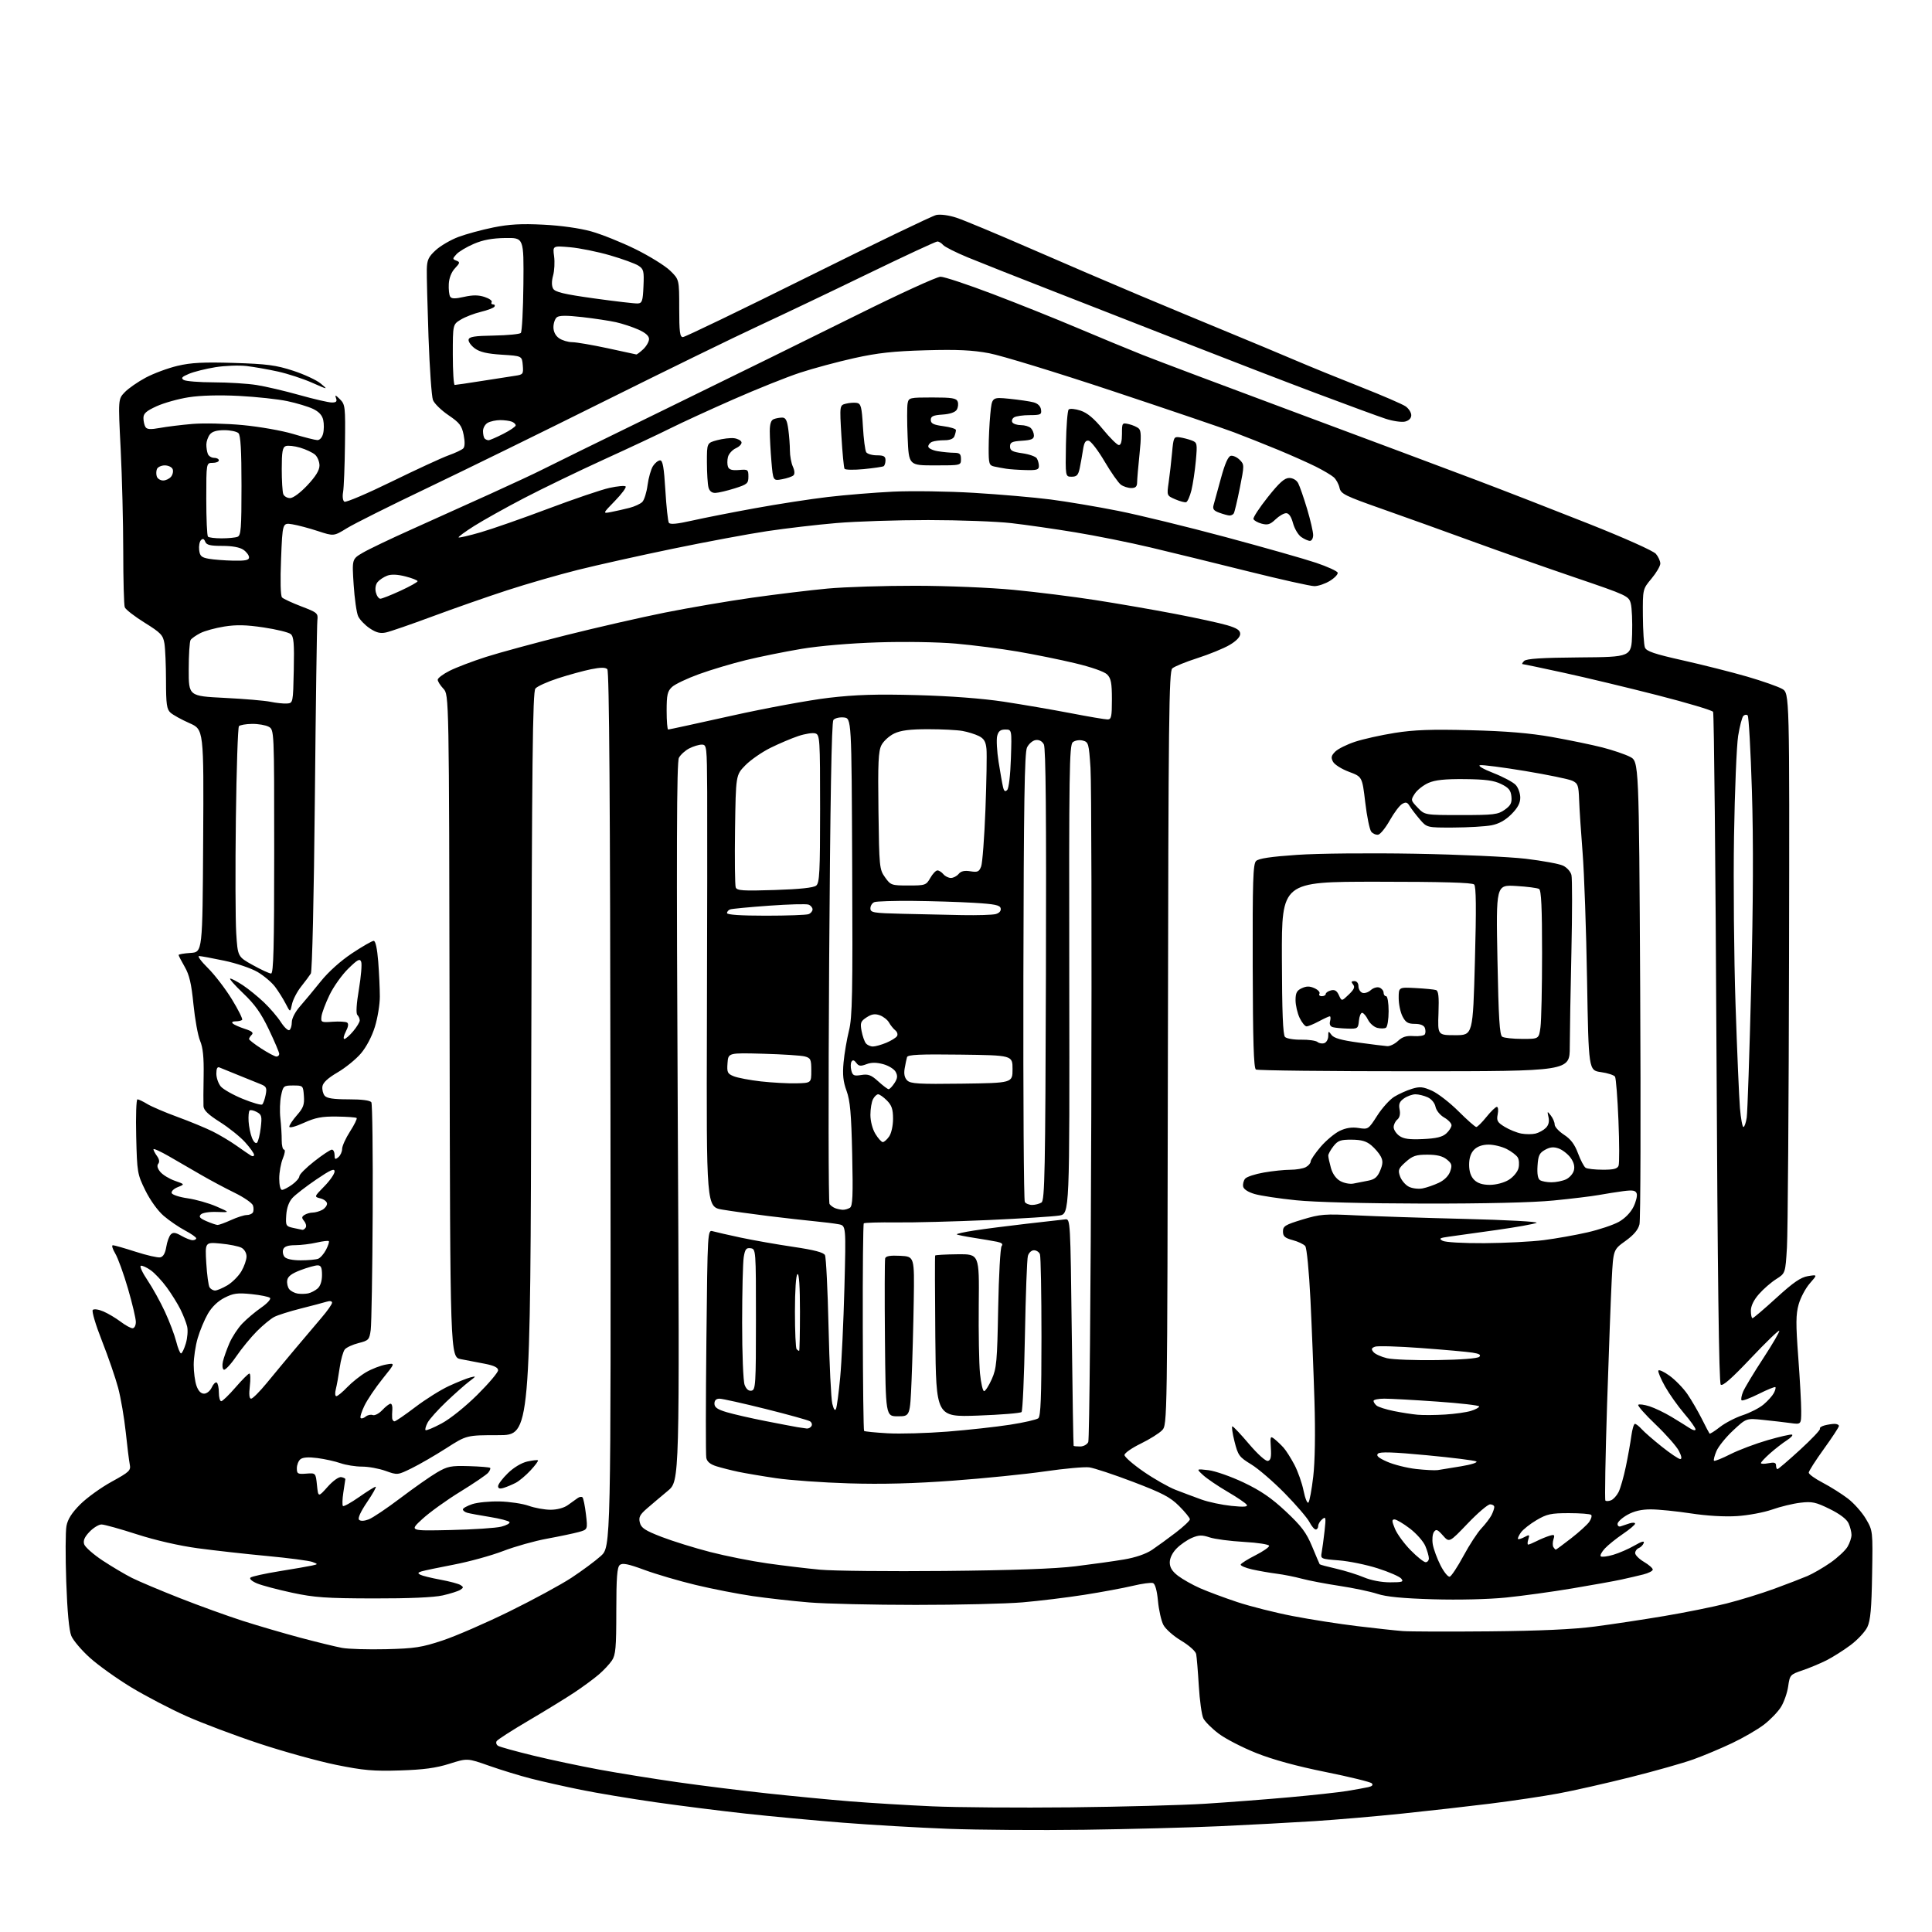 <?xml version="1.0" encoding="UTF-8" standalone="no"?>
<svg 
  version="1.1" 
  xmlns="http://www.w3.org/2000/svg" 
  xmlns:xlink="http://www.w3.org/1999/xlink" 
  xmlns:svg="http://www.w3.org/2000/svg"
  xmlns:rdf="http://www.w3.org/1999/02/22-rdf-syntax-ns#"
  xmlns:cc="http://creativecommons.org/ns#"
  xmlns:dc="http://purl.org/dc/elements/1.1/"
  viewBox="0 0 768 768"
  width="768"
  height="768"
>
<style>svg {background-color: white; }</style>"
<path stroke="none" fill="black" fill-rule="evenodd" d="M431.00,727.36C413.12,727.60 388.80,727.43 376.95,726.98C365.11,726.53 346.21,725.43 334.95,724.54C323.70,723.65 306.40,722.03 296.50,720.95C286.60,719.87 270.40,717.82 260.50,716.41C250.60,714.99 237.27,712.77 230.88,711.47C224.49,710.17 215.63,708.18 211.20,707.05C206.77,705.92 199.24,703.62 194.46,701.93C185.79,698.87 185.79,698.87 178.64,701.13C173.30,702.82 168.36,703.48 159.00,703.78C148.42,704.11 144.52,703.77 133.58,701.55C126.48,700.10 112.75,696.30 103.08,693.10C93.41,689.90 80.34,684.97 74.04,682.16C67.73,679.34 57.91,674.21 52.21,670.77C46.52,667.32 39.13,662.04 35.79,659.04C32.45,656.04 29.10,652.10 28.35,650.29C27.45,648.14 26.75,640.62 26.33,628.71C25.98,618.65 26.02,608.70 26.42,606.60C26.92,603.92 28.56,601.34 31.90,598.00C34.53,595.38 40.15,591.32 44.39,589.00C51.47,585.11 52.06,584.54 51.58,582.13C51.29,580.68 50.57,574.88 49.98,569.24C49.38,563.60 48.03,555.73 46.98,551.74C45.92,547.76 43.02,539.34 40.54,533.04C38.03,526.68 36.40,521.20 36.88,520.72C37.36,520.24 39.24,520.51 41.12,521.33C42.98,522.13 46.05,523.96 47.94,525.39C49.84,526.83 51.98,528.00 52.69,528.00C53.42,528.00 54.00,526.89 54.00,525.49C54.00,524.11 52.59,518.15 50.87,512.24C49.15,506.33 46.87,500.04 45.79,498.25C44.72,496.46 44.30,495.00 44.86,495.00C45.42,495.00 49.48,496.16 53.89,497.58C58.29,499.00 62.70,500.01 63.68,499.82C64.88,499.59 65.67,498.22 66.09,495.69C66.42,493.60 67.24,491.36 67.89,490.71C68.82,489.78 69.77,489.91 72.12,491.26C73.80,492.22 75.80,493.00 76.58,493.00C77.36,493.00 78.00,492.66 78.00,492.25C78.00,491.83 76.00,490.43 73.55,489.13C71.10,487.83 67.29,485.23 65.09,483.34C62.75,481.34 59.72,477.14 57.79,473.23C54.60,466.74 54.49,466.12 54.14,451.77C53.94,443.65 54.17,437.00 54.64,437.00C55.11,437.01 56.87,437.84 58.54,438.86C60.21,439.88 65.61,442.19 70.54,443.99C75.47,445.79 81.75,448.39 84.50,449.75C87.25,451.12 91.53,453.67 94.00,455.42C96.47,457.17 99.06,458.94 99.75,459.36C100.44,459.78 101.00,459.64 101.00,459.06C101.00,458.48 99.39,456.22 97.42,454.04C95.45,451.86 90.95,448.25 87.42,446.02C82.81,443.11 80.97,441.34 80.89,439.73C80.82,438.51 80.85,433.00 80.95,427.50C81.07,420.32 80.68,416.44 79.54,413.74C78.67,411.67 77.49,405.14 76.90,399.24C76.09,391.03 75.27,387.52 73.42,384.32C72.09,382.02 71.00,379.91 71.00,379.63C71.00,379.34 73.14,378.97 75.75,378.80C80.50,378.50 80.50,378.50 80.76,334.24C81.02,289.98 81.02,289.98 75.29,287.45C72.14,286.06 68.77,284.19 67.78,283.30C66.28,281.94 66.00,279.96 65.99,270.60C65.98,264.49 65.70,257.82 65.36,255.77C64.81,252.46 63.95,251.55 57.48,247.52C53.48,245.03 49.94,242.28 49.60,241.41C49.27,240.55 48.99,230.54 48.99,219.17C48.98,207.80 48.52,189.53 47.97,178.57C46.96,158.65 46.96,158.65 49.59,155.91C51.04,154.40 54.80,151.78 57.96,150.10C61.12,148.42 66.81,146.31 70.60,145.42C76.00,144.15 80.88,143.90 93.00,144.27C106.15,144.68 109.71,145.15 116.50,147.36C120.90,148.79 125.85,151.10 127.50,152.47C130.49,154.97 130.49,154.97 124.00,152.11C120.42,150.53 114.35,148.55 110.50,147.70C106.65,146.85 101.03,145.86 98.00,145.50C94.97,145.15 89.41,145.36 85.62,145.97C81.84,146.58 77.12,147.76 75.14,148.59C72.29,149.78 71.84,150.29 73.02,151.03C73.83,151.55 79.22,151.98 85.00,151.99C90.78,152.00 98.42,152.48 102.00,153.05C105.58,153.61 113.25,155.41 119.05,157.04C124.85,158.67 130.63,160.00 131.90,160.00C133.69,160.00 134.06,159.60 133.56,158.25C133.04,156.87 133.37,156.97 135.11,158.69C137.23,160.79 137.32,161.57 137.13,176.69C137.03,185.39 136.69,193.91 136.38,195.64C136.06,197.42 136.29,199.06 136.90,199.44C137.50,199.81 145.98,196.20 155.74,191.42C165.51,186.64 175.66,181.96 178.30,181.01C180.95,180.07 183.57,178.83 184.14,178.26C184.80,177.60 184.86,175.68 184.31,172.90C183.57,169.18 182.71,168.06 178.25,165.03C175.39,163.09 172.62,160.38 172.10,159.00C171.57,157.62 170.78,146.38 170.34,134.00C169.91,121.62 169.60,109.50 169.66,107.05C169.75,103.32 170.33,102.08 173.23,99.43C175.13,97.69 179.19,95.33 182.25,94.18C185.31,93.04 191.55,91.34 196.13,90.41C202.44,89.14 207.25,88.87 215.98,89.31C222.91,89.65 230.49,90.72 235.00,91.98C239.12,93.13 247.05,96.31 252.62,99.05C258.18,101.80 264.37,105.63 266.37,107.57C270.00,111.10 270.00,111.10 270.00,122.55C270.00,131.93 270.26,134.00 271.46,134.00C272.27,134.00 294.61,123.22 321.11,110.05C347.62,96.87 370.59,85.81 372.15,85.47C373.82,85.10 377.18,85.55 380.25,86.56C383.14,87.51 396.30,93.00 409.50,98.75C422.70,104.51 442.05,112.81 452.50,117.20C462.95,121.59 478.93,128.24 488.00,131.98C497.07,135.72 509.23,140.79 515.00,143.26C520.77,145.73 532.48,150.50 541.01,153.86C549.53,157.22 557.52,160.68 558.76,161.54C559.99,162.41 561.00,163.98 561.00,165.04C561.00,166.25 560.09,167.19 558.55,167.58C557.20,167.92 553.71,167.41 550.80,166.46C547.88,165.50 535.60,160.99 523.50,156.44C511.40,151.89 488.68,143.14 473.00,136.99C457.32,130.83 433.02,121.33 419.00,115.88C404.98,110.42 389.57,104.33 384.76,102.34C379.96,100.36 375.52,98.12 374.89,97.37C374.27,96.62 373.24,96.00 372.61,96.00C371.98,96.00 359.55,101.78 344.98,108.84C330.42,115.91 310.85,125.23 301.50,129.57C292.15,133.90 264.70,147.30 240.50,159.35C216.30,171.41 184.49,187.00 169.82,194.01C155.14,201.01 140.78,208.19 137.91,209.96C132.68,213.18 132.68,213.18 126.37,211.11C122.90,209.97 118.31,208.75 116.18,208.41C112.30,207.79 112.30,207.79 111.73,222.15C111.37,230.95 111.52,236.89 112.12,237.50C112.66,238.05 116.11,239.65 119.80,241.06C126.16,243.49 126.48,243.77 126.16,246.56C125.97,248.18 125.52,280.10 125.16,317.50C124.78,356.74 124.10,386.13 123.56,387.00C123.05,387.82 121.31,390.16 119.70,392.18C118.09,394.21 116.46,397.36 116.07,399.18C115.37,402.50 115.37,402.50 113.57,399.00C112.58,397.07 110.68,394.05 109.35,392.27C108.02,390.50 104.88,387.84 102.37,386.37C99.86,384.90 93.91,382.88 89.15,381.89C84.39,380.89 79.89,380.06 79.14,380.04C78.39,380.02 79.96,382.16 82.64,384.81C85.31,387.45 89.60,393.04 92.17,397.22C94.74,401.41 96.57,405.09 96.25,405.42C95.93,405.74 94.75,406.00 93.63,406.00C92.41,406.00 91.98,406.35 92.55,406.88C93.07,407.36 95.23,408.31 97.34,408.99C100.12,409.88 100.88,410.52 100.09,411.31C99.49,411.91 99.00,412.68 99.00,413.03C99.00,413.38 101.20,415.09 103.89,416.83C106.58,418.57 109.28,420.00 109.89,420.00C110.50,420.00 111.00,419.52 111.00,418.94C111.00,418.36 109.15,414.00 106.89,409.27C103.76,402.70 101.32,399.27 96.65,394.83C93.29,391.62 90.98,389.00 91.53,389.00C92.08,389.00 94.33,390.19 96.52,391.63C98.71,393.08 102.46,396.12 104.85,398.38C107.25,400.65 110.30,404.20 111.64,406.29C112.98,408.37 114.51,409.81 115.04,409.48C115.57,409.15 116.00,407.73 116.00,406.31C116.00,404.84 117.38,402.17 119.25,400.05C121.04,398.02 124.75,393.55 127.50,390.12C130.55,386.31 135.41,381.96 139.95,378.94C144.05,376.22 147.92,374.00 148.56,374.00C149.27,374.00 149.94,377.08 150.35,382.25C150.70,386.79 150.99,393.04 150.99,396.14C151.00,399.25 150.11,404.67 149.02,408.19C147.84,412.03 145.61,416.26 143.44,418.79C141.46,421.11 137.29,424.49 134.17,426.31C130.36,428.54 128.39,430.35 128.17,431.86C127.99,433.10 128.39,434.76 129.05,435.56C129.92,436.60 132.53,437.00 138.56,437.00C143.91,437.00 147.14,437.42 147.62,438.19C148.02,438.84 148.26,458.53 148.15,481.94C148.03,505.35 147.68,526.37 147.37,528.66C146.83,532.57 146.55,532.88 142.54,533.89C140.20,534.48 137.74,535.61 137.07,536.41C136.41,537.21 135.49,540.48 135.03,543.68C134.57,546.88 133.88,550.74 133.49,552.25C133.10,553.76 133.19,555.00 133.70,555.00C134.20,555.00 136.16,553.39 138.05,551.41C139.95,549.44 143.30,546.78 145.50,545.49C147.70,544.20 151.23,542.83 153.35,542.44C157.20,541.74 157.20,541.74 152.08,548.09C149.27,551.59 146.02,556.39 144.87,558.78C143.71,561.16 143.04,563.37 143.36,563.69C143.69,564.02 144.58,563.76 145.35,563.13C146.12,562.49 147.39,562.21 148.17,562.51C148.95,562.81 150.67,561.92 151.97,560.53C153.28,559.14 154.75,558.00 155.25,558.00C155.74,558.00 156.06,559.01 155.96,560.25C155.86,561.49 155.83,563.06 155.89,563.75C155.95,564.44 156.37,565.00 156.83,565.00C157.28,565.00 160.99,562.46 165.08,559.35C169.16,556.24 175.20,552.46 178.50,550.94C181.80,549.42 185.62,547.89 187.00,547.54C189.39,546.93 189.37,547.00 186.50,549.17C184.85,550.41 180.77,554.03 177.42,557.21C174.08,560.39 170.74,564.11 170.00,565.49C169.27,566.87 168.89,568.22 169.16,568.49C169.44,568.77 172.32,567.57 175.58,565.82C178.96,564.01 185.03,559.14 189.75,554.45C194.29,549.95 198.00,545.56 198.00,544.70C198.00,543.62 196.40,542.83 192.75,542.12C189.86,541.55 185.57,540.73 183.22,540.29C178.94,539.50 178.94,539.50 178.72,407.83C178.50,276.16 178.50,276.16 176.25,273.77C175.01,272.45 174.00,270.85 174.00,270.20C174.00,269.56 176.14,267.95 178.75,266.64C181.36,265.32 187.86,262.85 193.18,261.14C198.51,259.44 212.81,255.56 224.96,252.51C237.11,249.46 254.80,245.42 264.27,243.52C273.75,241.62 289.38,238.95 299.00,237.59C308.62,236.23 322.12,234.60 329.00,233.96C335.88,233.33 351.62,232.83 364.00,232.85C376.59,232.87 393.77,233.59 403.00,234.48C412.07,235.35 426.70,237.18 435.50,238.55C444.30,239.92 458.51,242.38 467.07,244.02C475.63,245.66 484.97,247.69 487.82,248.54C491.73,249.70 493.00,250.55 493.00,252.00C493.00,253.20 491.41,254.85 488.75,256.40C486.41,257.77 480.68,260.11 476.00,261.61C471.32,263.11 466.82,264.95 466.00,265.70C464.68,266.91 464.47,285.18 464.26,416.71C464.02,566.18 464.02,566.35 461.96,568.54C460.83,569.74 457.00,572.14 453.45,573.87C449.90,575.60 447.00,577.63 447.00,578.39C447.00,579.14 450.41,582.11 454.58,584.99C458.75,587.87 464.49,591.14 467.33,592.24C470.17,593.34 474.79,595.07 477.58,596.08C480.37,597.09 485.73,598.22 489.48,598.61C494.48,599.12 496.12,599.00 495.60,598.17C495.22,597.54 491.78,595.21 487.96,592.98C484.15,590.75 479.78,587.79 478.26,586.39C475.50,583.85 475.50,583.85 480.38,584.42C483.07,584.74 489.37,586.95 494.38,589.33C501.20,592.58 505.43,595.48 511.13,600.82C517.38,606.68 519.28,609.21 521.58,614.74C523.12,618.46 524.48,621.64 524.59,621.81C524.70,621.99 527.65,622.78 531.15,623.58C534.64,624.38 539.61,625.93 542.19,627.02C545.01,628.21 549.13,629.00 552.56,629.00C557.49,629.00 558.08,628.80 557.01,627.51C556.32,626.69 552.11,624.85 547.63,623.43C543.16,622.00 536.22,620.58 532.20,620.27C524.99,619.71 524.91,619.67 525.39,617.10C525.66,615.67 526.17,611.82 526.54,608.55C527.13,603.17 527.04,602.72 525.60,603.92C524.72,604.65 524.00,605.86 524.00,606.62C524.00,607.38 523.56,608.00 523.03,608.00C522.49,608.00 521.36,606.66 520.51,605.02C519.66,603.38 515.26,598.25 510.73,593.63C506.20,589.01 500.19,583.83 497.37,582.11C492.60,579.20 492.13,578.55 490.73,572.99C489.90,569.69 489.52,567.00 489.89,567.00C490.26,567.00 493.25,570.16 496.52,574.03C499.95,578.06 503.12,580.92 503.99,580.74C505.14,580.50 505.42,579.27 505.18,575.54C504.88,570.94 504.97,570.73 506.67,572.07C507.66,572.86 509.28,574.40 510.26,575.50C511.24,576.60 513.18,579.66 514.57,582.30C515.95,584.95 517.59,589.58 518.19,592.61C518.80,595.63 519.66,597.74 520.11,597.29C520.56,596.84 521.42,592.20 522.03,586.99C522.72,581.09 522.91,569.74 522.52,557.00C522.18,545.73 521.46,527.53 520.92,516.56C520.36,505.26 519.46,496.06 518.85,495.32C518.25,494.60 516.02,493.54 513.88,492.97C510.74,492.12 510.00,491.46 510.00,489.52C510.00,487.40 510.89,486.86 517.75,484.78C524.88,482.63 526.59,482.50 539.00,483.12C546.42,483.50 565.95,484.13 582.38,484.54C598.82,484.94 611.61,485.64 610.81,486.09C610.01,486.54 602.86,487.82 594.92,488.94C586.99,490.07 578.49,491.25 576.04,491.58C572.29,492.09 571.87,492.35 573.44,493.22C574.51,493.82 581.54,494.23 590.06,494.18C598.18,494.13 608.80,493.59 613.66,492.97C618.52,492.35 626.33,490.96 631.00,489.89C635.67,488.82 641.30,486.94 643.50,485.71C645.95,484.34 648.21,482.02 649.35,479.71C650.36,477.64 650.93,475.25 650.60,474.41C650.14,473.20 649.02,473.01 645.26,473.50C642.64,473.85 638.25,474.54 635.50,475.04C632.75,475.54 624.65,476.52 617.50,477.22C609.33,478.03 590.21,478.48 566.00,478.44C542.93,478.40 522.60,477.88 515.28,477.13C508.55,476.45 501.13,475.33 498.78,474.65C496.14,473.89 494.38,472.74 494.17,471.66C493.99,470.69 494.34,469.29 494.96,468.55C495.58,467.80 498.92,466.70 502.38,466.10C505.83,465.49 510.57,465.00 512.90,465.00C515.23,465.00 518.00,464.53 519.07,463.96C520.13,463.40 521.00,462.38 521.01,461.71C521.01,461.05 522.80,458.42 524.97,455.88C527.15,453.34 530.58,450.48 532.59,449.52C535.11,448.33 537.45,447.98 540.09,448.40C543.86,449.00 543.99,448.92 547.46,443.49C549.40,440.46 552.45,437.07 554.25,435.97C556.04,434.87 559.18,433.46 561.24,432.83C564.41,431.86 565.64,431.98 569.24,433.59C571.58,434.64 576.32,438.31 579.77,441.75C583.22,445.19 586.40,448.00 586.85,448.00C587.30,448.00 589.11,446.20 590.88,444.00C592.65,441.80 594.51,440.00 595.02,440.00C595.53,440.00 595.68,441.33 595.36,442.95C594.85,445.50 595.22,446.16 598.14,447.94C599.99,449.07 602.96,450.27 604.74,450.61C606.53,450.94 609.08,450.94 610.42,450.61C611.76,450.27 613.60,449.26 614.50,448.35C615.59,447.27 615.94,445.82 615.56,444.11C615.00,441.62 615.04,441.59 616.48,443.44C617.32,444.51 618.00,446.12 618.00,447.02C618.00,447.93 619.68,449.75 621.72,451.08C624.40,452.82 625.96,454.90 627.29,458.48C628.31,461.22 629.67,463.81 630.32,464.22C630.97,464.63 634.04,464.98 637.14,464.98C641.44,465.00 642.93,464.61 643.41,463.38C643.75,462.48 643.73,454.41 643.36,445.44C643.00,436.47 642.38,428.62 642.00,428.00C641.62,427.38 639.10,426.56 636.40,426.18C631.50,425.48 631.50,425.48 630.88,389.49C630.55,369.70 629.75,346.98 629.11,339.00C628.48,331.02 627.85,321.58 627.73,318.01C627.52,312.17 627.25,311.40 625.00,310.35C623.62,309.71 615.22,307.98 606.33,306.50C597.44,305.03 589.35,303.98 588.36,304.17C587.32,304.37 589.55,305.69 593.67,307.30C597.57,308.83 601.57,310.97 602.55,312.06C603.53,313.14 604.33,315.40 604.33,317.08C604.33,319.24 603.30,321.17 600.79,323.68C598.39,326.08 595.83,327.50 592.87,328.07C590.47,328.53 583.71,328.93 577.85,328.96C567.21,329.00 567.21,329.00 564.35,325.65C562.78,323.81 560.98,321.45 560.35,320.40C559.43,318.87 558.84,318.72 557.35,319.60C556.33,320.20 554.14,323.12 552.47,326.09C550.80,329.06 548.73,331.62 547.88,331.79C547.02,331.95 545.78,331.43 545.11,330.64C544.45,329.84 543.37,324.60 542.71,318.98C541.50,308.77 541.50,308.77 536.25,306.81C533.36,305.74 530.50,303.94 529.90,302.81C529.01,301.15 529.18,300.38 530.77,298.79C531.85,297.70 535.38,295.94 538.62,294.87C541.85,293.80 548.98,292.21 554.45,291.34C562.12,290.12 569.00,289.87 584.45,290.27C598.76,290.63 608.07,291.41 616.97,292.98C623.82,294.20 632.81,296.06 636.93,297.11C641.06,298.17 646.02,299.85 647.97,300.86C651.50,302.70 651.50,302.70 652.00,393.10C652.27,442.82 652.15,484.93 651.72,486.68C651.19,488.86 649.44,490.93 646.13,493.31C641.31,496.77 641.31,496.77 640.69,508.64C640.35,515.16 639.52,537.48 638.84,558.23C638.17,578.98 637.87,596.20 638.17,596.50C638.47,596.80 639.47,596.76 640.39,596.40C641.32,596.05 642.67,594.57 643.40,593.13C644.14,591.68 645.44,587.12 646.30,583.00C647.16,578.88 648.14,573.36 648.49,570.75C648.84,568.14 649.48,566.00 649.91,566.00C650.34,566.00 651.55,566.95 652.60,568.11C653.64,569.27 657.26,572.42 660.64,575.11C664.02,577.80 667.29,580.00 667.92,580.00C668.65,580.00 668.46,578.86 667.38,576.75C666.46,574.96 662.31,570.25 658.16,566.28C654.00,562.32 650.88,558.78 651.23,558.43C651.58,558.09 653.58,558.35 655.68,559.02C657.78,559.69 661.75,561.60 664.50,563.26C667.25,564.92 670.51,566.95 671.75,567.76C673.02,568.59 674.00,568.78 674.00,568.20C674.00,567.63 671.96,564.77 669.46,561.85C666.97,558.93 663.57,554.13 661.91,551.19C660.25,548.24 659.04,545.39 659.21,544.86C659.39,544.32 661.40,545.23 663.68,546.88C665.96,548.54 669.15,551.82 670.78,554.19C672.40,556.56 674.97,560.98 676.49,564.00C678.00,567.02 679.39,569.67 679.57,569.87C679.76,570.07 681.62,568.90 683.70,567.26C685.79,565.63 689.88,563.51 692.78,562.55C695.69,561.60 699.41,559.69 701.05,558.30C702.70,556.92 704.52,554.89 705.10,553.81C705.69,552.72 705.97,551.64 705.75,551.41C705.52,551.18 702.53,552.39 699.11,554.11C695.68,555.82 692.62,556.96 692.31,556.64C691.99,556.32 692.26,554.78 692.91,553.22C693.56,551.66 697.16,545.68 700.92,539.94C704.68,534.20 707.54,529.27 707.27,529.00C706.99,528.73 701.89,533.67 695.92,539.98C688.37,547.97 684.75,551.15 684.02,550.42C683.31,549.71 682.77,506.78 682.32,416.73C681.96,343.77 681.36,283.58 680.98,282.96C680.60,282.35 670.66,279.38 658.89,276.37C647.13,273.36 630.39,269.34 621.69,267.45C613.00,265.55 605.60,264.00 605.24,264.00C604.89,264.00 605.16,263.44 605.85,262.75C606.76,261.84 612.76,261.45 627.80,261.33C648.50,261.17 648.50,261.17 648.79,252.12C648.94,247.14 648.71,241.66 648.27,239.95C647.48,236.92 646.94,236.66 625.98,229.53C614.17,225.51 595.95,219.10 585.50,215.28C575.05,211.46 558.98,205.69 549.78,202.45C534.47,197.06 533.01,196.34 532.48,193.89C532.15,192.41 531.12,190.54 530.19,189.72C529.26,188.90 526.06,187.00 523.07,185.50C520.08,184.01 513.33,181.00 508.07,178.82C502.81,176.65 494.90,173.50 490.50,171.84C486.10,170.17 464.37,162.79 442.22,155.43C420.07,148.07 398.02,141.32 393.22,140.42C386.54,139.17 380.64,138.89 368.00,139.24C355.05,139.61 348.92,140.28 339.50,142.37C332.90,143.84 323.23,146.44 318.00,148.16C312.77,149.88 300.85,154.65 291.50,158.77C282.15,162.88 270.96,168.02 266.63,170.19C262.31,172.36 250.38,177.96 240.13,182.63C229.89,187.31 215.57,194.23 208.32,198.01C201.06,201.79 192.16,206.77 188.52,209.06C184.88,211.36 182.08,213.42 182.30,213.63C182.51,213.85 186.47,212.93 191.10,211.59C195.72,210.25 207.82,206.02 218.00,202.18C228.18,198.35 239.09,194.64 242.26,193.95C245.42,193.25 248.32,192.99 248.70,193.36C249.07,193.74 247.16,196.33 244.44,199.12C239.50,204.20 239.50,204.20 243.00,203.52C244.93,203.14 248.17,202.41 250.20,201.89C252.24,201.37 254.54,200.31 255.32,199.54C256.09,198.77 257.04,195.74 257.42,192.82C257.81,189.89 258.78,186.49 259.58,185.25C260.39,184.01 261.66,183.00 262.41,183.00C263.45,183.00 263.95,185.85 264.49,194.86C264.88,201.38 265.51,207.20 265.88,207.80C266.34,208.56 269.09,208.31 275.02,206.97C279.69,205.91 290.93,203.70 300.00,202.05C309.07,200.39 322.12,198.38 329.00,197.57C335.88,196.76 347.57,195.80 355.00,195.44C362.43,195.09 376.87,195.29 387.11,195.91C397.35,196.52 411.07,197.71 417.61,198.55C424.15,199.40 436.25,201.43 444.50,203.08C452.75,204.72 471.97,209.41 487.21,213.50C502.46,217.60 518.63,222.19 523.16,223.72C527.68,225.25 531.54,227.01 531.74,227.64C531.93,228.27 530.56,229.73 528.68,230.89C526.80,232.05 524.02,233.00 522.49,233.00C520.97,233.00 509.10,230.35 496.11,227.11C483.13,223.87 465.70,219.60 457.38,217.63C449.06,215.65 435.56,212.94 427.38,211.60C419.20,210.25 407.77,208.61 402.00,207.95C396.23,207.29 381.38,206.74 369.00,206.73C356.62,206.73 340.20,207.26 332.50,207.92C324.80,208.57 312.43,210.02 305.00,211.13C297.57,212.24 280.70,215.39 267.50,218.12C254.30,220.85 237.26,224.65 229.63,226.56C222.00,228.47 209.40,232.11 201.63,234.64C193.86,237.17 180.53,241.83 172.00,245.00C163.47,248.17 155.13,251.05 153.45,251.41C151.16,251.91 149.54,251.49 146.95,249.75C145.05,248.47 142.99,246.32 142.37,244.96C141.74,243.61 140.94,237.94 140.58,232.37C139.92,222.23 139.92,222.23 144.23,219.71C146.60,218.32 155.28,214.17 163.52,210.48C171.76,206.79 185.93,200.40 195.00,196.28C204.07,192.16 213.07,187.96 215.00,186.95C216.93,185.94 239.20,175.01 264.50,162.66C289.80,150.31 324.17,133.41 340.87,125.10C357.57,116.80 372.43,110.00 373.88,110.00C375.34,110.00 384.66,113.10 394.61,116.88C404.56,120.66 419.72,126.73 428.30,130.37C436.88,134.00 448.45,138.79 454.00,141.00C459.54,143.21 487.13,153.59 515.29,164.07C543.46,174.56 575.50,186.54 586.50,190.70C597.50,194.86 617.75,202.73 631.50,208.19C645.87,213.89 657.24,218.98 658.25,220.17C659.21,221.30 660.00,223.03 660.00,224.02C660.00,225.00 658.42,227.70 656.50,230.00C653.00,234.19 653.00,234.19 653.07,244.84C653.11,250.71 653.48,256.35 653.89,257.40C654.47,258.90 657.64,259.97 669.06,262.53C677.00,264.31 688.45,267.21 694.50,268.96C700.55,270.72 706.82,272.92 708.44,273.85C711.37,275.54 711.37,275.54 711.17,380.52C711.06,438.26 710.68,490.15 710.34,495.83C709.72,506.15 709.72,506.15 706.07,508.46C704.06,509.73 700.97,512.41 699.21,514.42C697.14,516.77 696.00,519.12 696.00,521.03C696.00,522.67 696.29,524.00 696.65,524.00C697.01,524.00 701.27,520.37 706.12,515.94C712.89,509.76 715.82,507.74 718.72,507.27C722.50,506.66 722.50,506.66 719.43,510.16C717.74,512.09 715.74,515.85 714.99,518.52C713.87,522.53 713.84,526.19 714.83,539.44C715.49,548.27 716.02,557.92 716.01,560.89C716.00,566.27 716.00,566.27 711.75,565.69C709.41,565.37 704.51,564.80 700.84,564.43C694.19,563.74 694.19,563.74 688.95,568.62C686.07,571.30 683.08,575.01 682.30,576.86C681.52,578.71 681.09,580.42 681.34,580.67C681.59,580.93 684.52,579.76 687.85,578.07C691.18,576.39 697.84,573.88 702.64,572.49C707.44,571.10 711.81,570.10 712.34,570.28C712.88,570.46 711.95,571.48 710.29,572.55C708.63,573.62 705.63,575.95 703.63,577.72C701.63,579.49 700.00,581.23 700.00,581.59C700.00,581.96 701.35,581.98 703.00,581.65C705.25,581.20 706.00,581.42 706.00,582.52C706.00,583.34 706.26,584.00 706.57,584.00C706.89,584.00 710.92,580.55 715.53,576.33C720.14,572.11 723.71,568.34 723.47,567.94C723.22,567.55 724.03,566.96 725.26,566.63C726.49,566.30 728.29,566.02 729.25,566.01C730.21,566.01 731.00,566.38 731.00,566.85C731.00,567.31 728.30,571.43 725.00,576.00C721.70,580.57 719.00,584.80 719.00,585.40C719.00,586.01 721.50,587.81 724.56,589.40C727.61,591.00 732.10,593.82 734.53,595.68C736.96,597.53 740.19,601.18 741.72,603.77C744.49,608.50 744.49,608.50 744.19,625.95C743.97,639.43 743.54,644.17 742.30,646.79C741.41,648.65 738.40,651.88 735.60,653.97C732.79,656.06 728.48,658.79 726.01,660.03C723.54,661.27 719.27,663.05 716.51,663.99C711.64,665.64 711.48,665.82 710.83,670.34C710.47,672.90 709.18,676.58 707.98,678.53C706.78,680.47 703.72,683.65 701.18,685.59C698.65,687.52 692.95,690.83 688.53,692.92C684.12,695.02 677.20,697.92 673.17,699.37C669.14,700.83 657.89,704.01 648.17,706.45C638.45,708.89 625.55,711.81 619.50,712.93C613.45,714.05 601.30,715.86 592.50,716.96C583.70,718.05 567.95,719.84 557.50,720.92C547.05,722.01 531.30,723.36 522.50,723.93C513.70,724.49 496.82,725.40 485.00,725.94C473.18,726.48 448.88,727.12 431.00,727.36zM425.50,718.45C445.85,718.23 469.93,717.59 479.00,717.02C488.07,716.45 503.15,715.29 512.50,714.45C521.85,713.61 532.20,712.48 535.50,711.94C538.80,711.40 542.58,710.71 543.89,710.42C545.48,710.07 545.95,709.55 545.29,708.89C544.75,708.35 536.47,706.32 526.90,704.39C515.47,702.09 506.05,699.51 499.43,696.88C493.89,694.67 487.15,691.20 484.44,689.15C481.74,687.11 479.00,684.37 478.35,683.08C477.70,681.78 476.89,675.94 476.54,670.11C476.19,664.27 475.72,658.60 475.49,657.50C475.26,656.38 472.65,654.05 469.54,652.19C466.48,650.37 463.30,647.55 462.45,645.91C461.61,644.28 460.64,639.99 460.31,636.38C459.92,632.27 459.19,629.63 458.35,629.30C457.60,629.02 453.96,629.51 450.25,630.40C446.54,631.28 437.88,632.89 431.00,633.97C424.12,635.05 413.10,636.39 406.50,636.96C399.90,637.52 380.77,637.98 364.00,637.97C347.23,637.97 328.16,637.53 321.64,636.99C315.11,636.45 304.99,635.31 299.14,634.46C293.29,633.61 283.10,631.62 276.50,630.03C269.90,628.45 260.73,625.75 256.13,624.05C249.69,621.67 247.44,621.22 246.38,622.10C245.31,622.99 245.00,627.05 244.99,640.37C244.99,655.00 244.73,657.88 243.24,660.09C242.28,661.51 239.93,664.03 238.00,665.67C236.07,667.32 231.80,670.47 228.50,672.67C225.20,674.88 217.01,679.90 210.31,683.85C203.60,687.79 197.80,691.51 197.43,692.12C197.05,692.73 197.31,693.57 198.00,694.00C198.70,694.43 204.94,696.16 211.88,697.85C218.82,699.54 230.72,702.06 238.32,703.46C245.92,704.86 259.87,707.10 269.32,708.45C278.77,709.80 294.82,711.80 305.00,712.90C315.18,714.00 330.02,715.43 338.00,716.07C345.98,716.71 360.60,717.60 370.50,718.04C380.40,718.48 405.15,718.66 425.50,718.45zM153.50,655.58C164.92,655.29 167.65,654.87 176.00,652.09C181.22,650.35 193.15,645.17 202.50,640.57C211.85,635.98 222.95,629.95 227.16,627.19C231.37,624.42 236.62,620.53 238.83,618.54C242.84,614.91 242.84,614.91 242.67,441.01C242.55,318.36 242.18,266.78 241.42,266.02C240.65,265.25 238.80,265.26 234.92,266.04C231.94,266.65 226.05,268.26 221.83,269.63C217.60,271.00 213.55,272.83 212.83,273.71C211.74,275.02 211.44,302.20 211.18,422.90C210.86,570.50 210.86,570.50 198.17,570.50C185.49,570.50 185.49,570.50 177.41,575.68C172.96,578.53 166.78,582.11 163.68,583.63C158.03,586.40 158.02,586.40 153.26,584.70C150.64,583.76 146.42,582.99 143.88,583.00C141.33,583.00 137.51,582.39 135.38,581.65C133.24,580.90 129.10,579.98 126.16,579.60C122.60,579.14 120.35,579.30 119.41,580.08C118.63,580.72 118.00,582.33 118.00,583.67C118.00,585.85 118.37,586.06 121.75,585.79C125.50,585.50 125.50,585.50 126.00,590.36C126.50,595.22 126.50,595.22 130.24,591.03C132.43,588.59 134.69,586.99 135.67,587.18C136.60,587.35 137.32,587.73 137.28,588.00C137.23,588.27 136.87,590.66 136.48,593.30C136.08,595.93 136.01,598.34 136.32,598.65C136.63,598.96 139.51,597.36 142.73,595.11C145.95,592.85 148.92,591.00 149.33,591.00C149.74,591.00 148.21,593.74 145.93,597.10C143.35,600.90 142.15,603.55 142.73,604.13C143.32,604.72 144.76,604.66 146.56,603.98C148.14,603.38 153.83,599.56 159.20,595.49C164.57,591.43 171.08,586.86 173.68,585.34C177.90,582.87 179.23,582.60 186.38,582.81C190.78,582.94 194.58,583.25 194.83,583.50C195.08,583.75 194.73,584.62 194.06,585.43C193.38,586.25 188.39,589.64 182.97,592.97C177.54,596.30 170.77,601.18 167.91,603.81C162.72,608.58 162.72,608.58 179.11,608.21C188.12,608.01 197.20,607.41 199.28,606.87C201.36,606.34 202.82,605.52 202.53,605.04C202.23,604.57 198.73,603.66 194.75,603.02C190.76,602.38 186.71,601.63 185.75,601.36C184.79,601.09 184.00,600.48 184.00,600.01C184.00,599.54 185.69,598.60 187.75,597.91C189.81,597.23 194.73,596.75 198.67,596.85C202.61,596.95 207.79,597.73 210.17,598.58C212.55,599.43 216.43,600.14 218.80,600.15C221.38,600.16 224.13,599.44 225.69,598.33C227.11,597.33 228.87,596.07 229.59,595.54C230.31,595.00 231.20,594.86 231.55,595.22C231.91,595.58 232.52,598.60 232.92,601.94C233.63,608.01 233.63,608.01 230.07,609.00C228.11,609.54 222.45,610.73 217.50,611.64C212.55,612.54 204.68,614.76 200.00,616.56C195.32,618.36 186.55,620.78 180.50,621.94C174.45,623.10 168.64,624.32 167.59,624.64C166.07,625.12 165.97,625.39 167.09,625.99C167.86,626.40 171.46,627.28 175.07,627.95C178.68,628.61 182.28,629.57 183.07,630.08C184.30,630.87 184.29,631.13 183.00,631.97C182.18,632.51 179.03,633.51 176.00,634.20C172.46,635.00 162.66,635.43 148.50,635.40C129.64,635.36 125.02,635.04 116.10,633.13C110.38,631.90 104.11,630.24 102.17,629.43C100.15,628.58 99.04,627.60 99.57,627.12C100.08,626.67 105.22,625.53 111.00,624.59C116.78,623.66 122.62,622.65 124.00,622.34C126.50,621.78 126.50,621.78 124.16,620.89C122.87,620.40 114.77,619.34 106.16,618.53C97.55,617.73 85.10,616.33 78.50,615.44C71.20,614.45 61.76,612.28 54.41,609.91C47.76,607.76 41.44,606.00 40.35,606.00C39.26,606.00 37.12,607.31 35.59,608.91C33.61,610.98 32.99,612.40 33.46,613.87C33.82,614.99 37.12,617.91 40.80,620.34C44.49,622.77 49.75,625.89 52.50,627.27C55.25,628.64 63.80,632.25 71.50,635.28C79.20,638.31 90.45,642.38 96.50,644.32C102.55,646.26 112.89,649.28 119.47,651.04C126.05,652.79 133.48,654.60 135.97,655.06C138.46,655.52 146.35,655.75 153.50,655.58zM592.00,648.49C612.11,648.30 625.48,647.69 634.00,646.57C640.88,645.67 653.25,643.80 661.50,642.41C669.75,641.03 680.89,638.78 686.25,637.43C691.61,636.08 700.16,633.44 705.25,631.58C710.34,629.71 716.30,627.42 718.50,626.48C720.70,625.54 724.83,623.14 727.67,621.16C730.51,619.17 733.55,616.34 734.42,614.87C735.29,613.40 736.00,611.27 736.00,610.14C736.00,609.02 735.47,606.94 734.83,605.53C734.09,603.89 731.36,601.82 727.33,599.84C721.80,597.12 720.33,596.80 715.70,597.35C712.78,597.69 707.72,598.91 704.45,600.07C701.18,601.22 694.90,602.39 690.50,602.67C685.59,602.99 678.47,602.57 672.07,601.59C666.34,600.72 659.20,600.00 656.21,600.00C652.47,600.00 649.56,600.68 646.89,602.18C644.75,603.39 643.00,605.01 643.00,605.79C643.00,606.57 643.56,607.00 644.25,606.74C644.94,606.49 646.51,605.96 647.75,605.57C648.99,605.18 649.99,605.23 649.97,605.68C649.96,606.13 647.78,607.97 645.14,609.76C642.49,611.56 639.28,614.14 637.99,615.51C636.71,616.87 635.96,618.29 636.32,618.66C636.69,619.02 638.90,618.76 641.24,618.07C643.58,617.39 647.40,615.73 649.73,614.38C652.62,612.71 653.78,612.40 653.40,613.39C653.10,614.19 652.21,615.09 651.42,615.39C650.64,615.69 650.00,616.58 650.00,617.37C650.00,618.16 651.58,619.73 653.50,620.87C655.42,622.00 657.00,623.38 657.00,623.93C657.00,624.48 655.31,625.35 653.25,625.87C651.19,626.39 647.25,627.30 644.50,627.90C641.75,628.50 632.98,630.08 625.00,631.42C617.02,632.76 605.17,634.39 598.66,635.05C591.69,635.75 579.76,636.04 569.66,635.74C557.55,635.38 551.03,634.75 547.50,633.58C544.75,632.67 538.00,631.25 532.50,630.42C527.00,629.59 520.25,628.30 517.50,627.56C514.75,626.81 510.25,625.92 507.50,625.57C504.75,625.22 500.34,624.45 497.70,623.86C495.07,623.26 493.04,622.39 493.20,621.92C493.37,621.45 495.98,619.81 499.00,618.28C502.02,616.75 504.50,615.05 504.50,614.50C504.50,613.94 500.12,613.25 494.50,612.93C489.00,612.62 482.85,611.81 480.84,611.13C477.84,610.13 476.56,610.16 473.84,611.31C472.00,612.09 469.26,613.97 467.75,615.50C466.06,617.20 465.00,619.36 465.00,621.09C465.00,623.09 465.95,624.62 468.30,626.42C470.12,627.80 474.05,630.02 477.05,631.34C480.05,632.66 486.73,635.15 491.91,636.87C497.08,638.58 506.98,641.08 513.91,642.41C520.83,643.75 532.35,645.55 539.50,646.41C546.65,647.27 554.75,648.16 557.50,648.37C560.25,648.59 575.77,648.64 592.00,648.49zM576.30,626.75C576.96,626.54 579.42,622.81 581.77,618.46C584.11,614.11 587.32,609.20 588.90,607.53C590.47,605.86 592.26,603.52 592.88,602.32C593.50,601.11 594.00,599.65 594.00,599.07C594.00,598.48 593.26,598.00 592.35,598.00C591.44,598.00 587.42,601.43 583.41,605.63C576.12,613.25 576.12,613.25 573.58,610.38C571.42,607.94 570.88,607.73 570.00,609.00C569.43,609.83 569.23,612.05 569.56,613.94C569.89,615.84 571.27,619.58 572.63,622.26C573.99,624.94 575.64,626.96 576.30,626.75zM375.50,624.48C402.48,624.22 419.41,623.62 427.50,622.62C434.10,621.81 442.78,620.60 446.79,619.92C451.38,619.15 455.51,617.73 457.95,616.10C460.07,614.67 464.33,611.57 467.40,609.22C470.48,606.86 473.00,604.49 473.00,603.94C473.00,603.40 471.08,601.03 468.73,598.68C465.19,595.14 462.10,593.52 450.48,589.09C442.79,586.16 434.93,583.56 433.00,583.30C431.07,583.05 423.20,583.76 415.50,584.88C407.80,586.00 391.38,587.66 379.00,588.57C363.38,589.73 350.69,590.06 337.50,589.66C327.05,589.35 314.00,588.42 308.49,587.60C302.99,586.79 296.24,585.64 293.49,585.07C290.75,584.49 286.85,583.50 284.84,582.88C282.33,582.10 281.05,581.04 280.76,579.51C280.52,578.29 280.54,557.38 280.80,533.06C281.27,488.84 281.27,488.84 283.39,489.45C284.55,489.78 289.55,490.92 294.50,491.98C299.45,493.03 308.82,494.68 315.32,495.64C323.69,496.88 327.37,497.84 327.94,498.94C328.38,499.80 329.02,512.65 329.36,527.50C329.70,542.35 330.37,556.08 330.85,558.00C331.43,560.33 331.93,561.00 332.34,560.00C332.68,559.17 333.43,553.55 333.99,547.50C334.56,541.45 335.31,525.41 335.67,511.86C336.31,487.23 336.31,487.23 333.41,486.67C331.81,486.36 327.57,485.83 324.00,485.49C320.43,485.15 312.10,484.21 305.50,483.40C298.90,482.58 290.64,481.43 287.15,480.84C280.80,479.76 280.80,479.76 281.01,406.63C281.13,366.41 281.18,325.06 281.12,314.75C281.00,296.55 280.94,296.00 278.95,296.00C277.82,296.00 275.59,296.68 273.98,297.51C272.37,298.34 270.53,300.01 269.88,301.23C268.98,302.91 268.87,337.20 269.43,446.07C270.16,588.72 270.16,588.72 265.49,592.61C262.91,594.75 259.21,597.89 257.25,599.58C254.32,602.12 253.81,603.12 254.35,605.26C254.89,607.40 256.41,608.40 263.04,610.96C267.46,612.66 276.12,615.35 282.29,616.94C288.46,618.53 298.68,620.57 305.00,621.46C311.32,622.36 320.77,623.49 326.00,623.98C331.23,624.46 353.50,624.69 375.50,624.48zM566.71,621.00C567.42,621.00 568.00,620.31 568.00,619.47C568.00,618.63 567.37,616.43 566.60,614.59C565.83,612.75 563.07,609.62 560.46,607.62C557.85,605.63 555.10,604.00 554.34,604.00C553.22,604.00 553.25,604.67 554.53,607.75C555.39,609.81 558.19,613.64 560.76,616.25C563.32,618.86 566.00,621.00 566.71,621.00zM618.44,616.00C618.62,616.00 621.35,613.99 624.51,611.53C627.68,609.07 630.93,606.12 631.74,604.97C632.54,603.81 632.89,602.56 632.52,602.19C632.14,601.81 628.15,601.50 623.66,601.50C616.55,601.50 614.90,601.85 610.80,604.27C608.21,605.79 605.41,608.01 604.57,609.20C603.73,610.40 603.22,611.56 603.44,611.77C603.65,611.99 604.81,611.64 606.01,611.00C607.98,609.94 608.13,610.03 607.53,611.91C607.16,613.06 607.14,614.00 607.48,614.00C607.82,614.00 609.31,613.38 610.80,612.63C612.28,611.87 614.56,610.93 615.85,610.53C617.90,609.89 618.11,610.07 617.53,611.89C617.17,613.04 617.15,614.44 617.49,614.99C617.84,615.55 618.26,616.00 618.44,616.00zM200.25,591.44C198.68,591.93 198.00,591.72 198.00,590.77C198.00,590.02 199.74,587.71 201.87,585.63C204.18,583.37 207.29,581.50 209.59,580.98C211.71,580.50 213.62,580.29 213.84,580.51C214.07,580.73 212.73,582.54 210.87,584.53C209.02,586.52 206.38,588.74 205.00,589.45C203.62,590.16 201.49,591.06 200.25,591.44zM571.50,584.39C572.60,584.23 576.79,583.54 580.82,582.87C584.95,582.19 587.56,581.34 586.82,580.93C586.09,580.54 577.26,579.43 567.18,578.48C553.78,577.21 548.56,577.04 547.75,577.85C546.94,578.66 547.93,579.52 551.43,581.07C554.06,582.23 559.20,583.52 562.85,583.94C566.51,584.35 570.40,584.55 571.50,584.39zM429.39,575.00C430.71,575.00 432.15,574.21 432.60,573.25C433.05,572.29 433.59,513.90 433.80,443.50C434.01,373.10 433.87,310.89 433.49,305.24C432.84,295.49 432.69,294.96 430.39,294.38C429.03,294.04 427.31,294.33 426.44,295.05C425.08,296.18 424.92,306.86 425.05,389.41C425.20,482.50 425.20,482.50 421.09,483.20C418.84,483.58 406.13,484.39 392.86,484.99C379.59,485.58 363.14,486.01 356.30,485.93C349.46,485.86 343.65,486.02 343.37,486.30C343.10,486.57 342.91,505.16 342.97,527.60C343.02,550.04 343.25,568.59 343.49,568.82C343.72,569.05 347.92,569.47 352.81,569.75C357.71,570.03 368.41,569.73 376.61,569.09C384.80,568.44 396.00,567.21 401.50,566.35C407.00,565.50 412.06,564.34 412.75,563.78C413.70,563.00 414.00,555.28 414.00,531.46C414.00,514.25 413.73,499.45 413.39,498.58C413.06,497.71 411.99,497.00 411.01,497.00C410.02,497.00 408.95,498.00 408.60,499.25C408.24,500.49 407.72,514.77 407.42,531.00C407.12,547.23 406.52,560.87 406.08,561.31C405.63,561.76 397.81,562.39 388.69,562.72C372.11,563.30 372.11,563.30 371.80,531.40C371.64,513.86 371.61,499.32 371.74,499.09C371.87,498.87 375.88,498.64 380.63,498.59C389.28,498.50 389.28,498.50 389.07,518.68C388.96,529.77 389.18,542.04 389.56,545.93C389.94,549.82 390.68,553.00 391.19,553.00C391.70,553.00 393.07,550.86 394.24,548.25C396.16,543.95 396.40,541.25 396.79,520.00C397.03,507.07 397.65,495.98 398.16,495.34C398.81,494.53 398.25,494.01 396.30,493.61C394.76,493.30 390.63,492.60 387.12,492.05C383.61,491.51 380.56,490.89 380.34,490.68C380.13,490.46 383.22,489.77 387.22,489.15C391.23,488.53 400.57,487.32 408.00,486.47C415.43,485.62 422.40,484.82 423.50,484.71C425.47,484.50 425.51,485.26 426.04,529.50C426.33,554.25 426.67,574.61 426.79,574.75C426.90,574.89 428.08,575.00 429.39,575.00zM320.69,567.86C321.35,567.94 322.19,567.50 322.57,566.89C322.95,566.28 322.67,565.41 321.95,564.97C321.23,564.52 313.30,562.32 304.34,560.08C295.38,557.84 287.13,556.00 286.02,556.00C284.68,556.00 284.00,556.66 284.00,557.96C284.00,559.45 285.19,560.28 288.91,561.38C291.61,562.18 298.47,563.75 304.16,564.87C309.85,565.99 315.62,567.09 317.00,567.32C318.38,567.54 320.04,567.79 320.69,567.86zM356.91,563.00C352.06,563.00 352.06,563.00 351.78,532.25C351.63,515.34 351.67,500.92 351.87,500.20C352.14,499.29 353.92,499.00 357.87,499.20C363.50,499.50 363.50,499.50 363.23,517.00C363.08,526.62 362.69,540.91 362.36,548.75C361.76,563.00 361.76,563.00 356.91,563.00zM574.50,562.30C578.35,562.06 582.96,561.41 584.75,560.85C586.54,560.30 588.00,559.50 588.00,559.08C588.00,558.66 580.46,557.79 571.25,557.15C562.04,556.50 552.59,555.98 550.25,555.99C547.91,555.99 546.00,556.39 546.00,556.88C546.00,557.36 546.56,558.21 547.25,558.77C547.94,559.32 550.98,560.28 554.00,560.90C557.02,561.52 561.30,562.18 563.50,562.38C565.70,562.58 570.65,562.54 574.50,562.30zM87.94,557.00C88.46,557.00 91.02,554.52 93.63,551.50C96.24,548.48 98.72,546.00 99.14,546.00C99.56,546.00 99.64,548.25 99.31,551.00C98.92,554.34 99.09,556.00 99.82,556.00C100.43,556.00 103.24,553.19 106.06,549.75C108.88,546.31 113.96,540.20 117.35,536.17C120.73,532.14 125.41,526.61 127.75,523.88C130.09,521.16 132.00,518.45 132.00,517.85C132.00,517.18 131.13,517.04 129.75,517.47C128.51,517.86 123.91,519.07 119.53,520.17C115.15,521.27 110.42,522.77 109.03,523.49C107.64,524.21 104.54,526.76 102.15,529.15C99.76,531.54 96.02,536.10 93.85,539.28C91.67,542.45 89.46,544.79 88.94,544.46C88.42,544.14 88.27,542.67 88.62,541.19C88.96,539.71 90.11,536.48 91.17,534.00C92.23,531.52 94.54,527.99 96.30,526.15C98.06,524.31 101.45,521.45 103.84,519.79C106.23,518.14 107.80,516.40 107.34,515.94C106.88,515.48 103.55,514.80 99.94,514.43C94.39,513.87 92.75,514.09 89.24,515.88C86.59,517.23 84.20,519.54 82.63,522.25C81.28,524.59 79.46,528.94 78.59,531.93C77.71,534.92 77.00,539.69 77.00,542.53C77.00,545.38 77.49,549.12 78.10,550.85C78.82,552.91 79.86,554.00 81.12,554.00C82.19,554.00 83.54,552.91 84.17,551.53C84.79,550.17 85.68,549.30 86.15,549.59C86.62,549.88 87.00,551.67 87.00,553.56C87.00,555.45 87.42,557.00 87.94,557.00zM298.75,552.81C300.37,552.50 300.50,550.33 300.50,524.49C300.50,496.77 300.48,496.50 298.39,496.20C296.64,495.95 296.17,496.56 295.65,499.70C295.30,501.79 295.02,513.48 295.01,525.68C295.00,538.13 295.44,549.03 296.00,550.51C296.66,552.23 297.61,553.03 298.75,552.81zM571.24,540.66C580.81,540.52 587.40,540.00 588.05,539.35C588.82,538.58 588.03,538.11 585.31,537.69C583.22,537.36 574.05,536.54 564.95,535.87C555.84,535.19 547.58,534.95 546.58,535.33C545.13,535.89 545.01,536.31 545.98,537.47C546.64,538.27 549.05,539.36 551.34,539.91C553.63,540.45 562.58,540.79 571.24,540.66zM71.96,538.00C72.36,538.00 73.22,536.22 73.87,534.04C74.52,531.86 74.76,528.82 74.39,527.29C74.02,525.75 72.82,522.70 71.73,520.50C70.64,518.30 68.20,514.37 66.30,511.77C64.40,509.16 61.53,506.09 59.91,504.94C58.29,503.79 56.52,502.99 55.98,503.17C55.43,503.36 56.63,505.95 58.64,508.93C60.65,511.92 63.78,517.56 65.58,521.47C67.39,525.38 69.40,530.70 70.05,533.29C70.70,535.88 71.56,538.00 71.96,538.00zM317.67,537.00C317.85,537.00 318.00,530.00 318.00,521.44C318.00,511.32 317.65,506.10 317.00,506.50C316.41,506.87 316.00,512.95 316.00,521.39C316.00,529.24 316.30,535.97 316.67,536.33C317.03,536.70 317.48,537.00 317.67,537.00zM122.50,514.14C123.60,513.91 125.29,513.04 126.25,512.20C127.35,511.25 128.00,509.26 128.00,506.85C128.00,503.85 127.61,503.00 126.25,503.00C125.29,503.00 122.25,503.85 119.50,504.89C115.90,506.26 114.41,507.39 114.17,508.95C113.99,510.14 114.36,511.73 115.00,512.50C115.63,513.26 117.13,514.03 118.32,514.22C119.52,514.41 121.40,514.37 122.50,514.14zM85.50,513.00C86.26,513.00 88.46,512.07 90.38,510.94C92.30,509.80 94.80,507.30 95.94,505.38C97.07,503.46 98.00,500.80 98.00,499.48C98.00,498.09 97.15,496.62 95.99,496.00C94.89,495.41 91.18,494.66 87.74,494.34C81.50,493.76 81.50,493.76 82.00,502.13C82.28,506.73 82.86,511.06 83.31,511.75C83.75,512.44 84.74,513.00 85.50,513.00zM119.54,501.00C122.45,501.00 125.56,500.72 126.46,500.38C127.35,500.04 128.77,498.42 129.61,496.79C130.46,495.15 130.95,493.62 130.71,493.37C130.46,493.13 128.29,493.39 125.88,493.94C123.47,494.50 119.64,494.96 117.36,494.98C114.47,494.99 113.02,495.49 112.59,496.63C112.25,497.52 112.48,498.87 113.11,499.63C113.81,500.47 116.27,501.00 119.54,501.00zM120.19,488.88C120.57,488.95 121.17,488.53 121.53,487.96C121.88,487.38 121.60,486.22 120.90,485.38C119.86,484.13 119.89,483.68 121.06,482.94C121.85,482.44 123.32,482.02 124.32,482.02C125.31,482.01 127.00,481.53 128.07,480.96C129.13,480.40 130.00,479.28 130.00,478.48C130.00,477.69 128.84,476.75 127.42,476.39C124.84,475.74 124.84,475.74 128.92,471.58C131.16,469.30 133.00,466.64 133.00,465.68C133.00,464.32 131.43,465.00 125.75,468.85C121.76,471.56 117.51,474.84 116.29,476.15C114.86,477.70 113.99,480.09 113.79,482.98C113.52,487.20 113.65,487.47 116.50,488.10C118.15,488.46 119.81,488.82 120.19,488.88zM86.50,486.94C87.05,486.95 89.46,486.07 91.86,484.98C94.26,483.89 97.04,483.00 98.05,483.00C99.06,483.00 100.16,482.55 100.51,481.99C100.85,481.44 100.88,480.18 100.57,479.21C100.26,478.23 96.96,475.95 93.25,474.14C89.54,472.33 83.58,469.15 80.00,467.07C76.42,465.00 70.69,461.68 67.25,459.69C63.81,457.71 61.00,456.43 61.00,456.85C61.00,457.27 61.64,458.49 62.42,459.56C63.32,460.79 63.50,461.90 62.90,462.62C62.30,463.34 62.59,464.49 63.73,465.86C64.71,467.03 67.30,468.61 69.50,469.38C73.50,470.78 73.50,470.78 70.67,471.90C69.11,472.51 68.02,473.57 68.24,474.26C68.47,474.94 71.32,475.88 74.57,476.34C77.83,476.81 82.97,478.26 86.00,479.58C91.50,481.97 91.50,481.97 86.27,481.77C83.28,481.65 80.52,482.08 79.84,482.76C78.92,483.68 79.43,484.29 82.08,485.44C83.96,486.25 85.95,486.93 86.50,486.94zM335.00,480.91C335.82,480.94 337.11,480.58 337.85,480.11C338.95,479.42 339.12,475.30 338.76,458.88C338.40,442.62 337.94,437.52 336.52,433.63C335.17,429.95 334.88,427.20 335.33,422.33C335.66,418.78 336.63,413.10 337.48,409.69C338.81,404.39 338.99,395.02 338.76,344.50C338.50,285.50 338.50,285.50 335.41,285.20C333.72,285.03 331.86,285.48 331.28,286.20C330.57,287.08 330.02,318.43 329.60,382.50C329.26,434.75 329.32,478.00 329.74,478.60C330.16,479.21 331.18,479.96 332.00,480.27C332.82,480.59 334.18,480.87 335.00,480.91zM410.31,478.98C411.51,478.98 413.18,478.54 414.00,478.02C415.31,477.19 415.53,465.83 415.77,387.51C415.96,324.37 415.72,297.35 414.95,295.91C414.26,294.62 413.07,293.99 411.69,294.19C410.50,294.36 408.95,295.69 408.25,297.15C407.27,299.21 406.95,319.26 406.81,388.20C406.72,436.83 406.97,477.15 407.38,477.80C407.79,478.46 409.10,478.99 410.31,478.98zM112.10,473.00C112.70,473.00 114.50,472.07 116.10,470.93C117.69,469.79 119.00,468.29 119.00,467.58C119.00,466.87 121.66,464.20 124.92,461.65C128.17,459.09 131.32,457.00 131.92,457.00C132.51,457.00 133.00,457.96 133.00,459.12C133.00,460.90 133.25,461.04 134.50,460.00C135.32,459.32 136.00,457.84 136.00,456.72C136.00,455.59 137.41,452.48 139.13,449.80C140.85,447.12 142.04,444.70 141.77,444.43C141.50,444.16 137.95,443.90 133.89,443.85C127.93,443.77 125.39,444.26 120.75,446.36C117.46,447.86 115.00,448.50 115.00,447.87C115.00,447.26 116.37,445.20 118.05,443.29C120.59,440.40 121.05,439.10 120.80,435.66C120.50,431.53 120.47,431.50 116.54,431.50C112.74,431.50 112.56,431.65 111.74,435.50C111.27,437.70 111.14,441.75 111.45,444.50C111.76,447.25 112.00,451.19 111.98,453.25C111.96,455.31 112.39,457.00 112.92,457.00C113.46,457.00 113.25,458.55 112.45,460.47C111.65,462.38 111.00,465.98 111.00,468.47C111.00,471.09 111.46,473.00 112.10,473.00zM565.50,472.41C567.15,472.09 570.07,471.07 571.99,470.16C574.14,469.14 575.87,467.40 576.47,465.65C577.32,463.20 577.13,462.52 575.12,460.90C573.47,459.56 571.19,459.00 567.40,459.00C562.89,459.00 561.51,459.46 558.79,461.90C555.89,464.49 555.65,465.10 556.54,467.63C557.09,469.18 558.65,471.03 560.02,471.73C561.39,472.43 563.84,472.73 565.50,472.41zM538.00,470.49C539.38,470.21 542.01,469.70 543.86,469.34C546.46,468.85 547.55,467.93 548.64,465.33C549.73,462.71 549.79,461.46 548.89,459.73C548.26,458.50 546.56,456.50 545.12,455.29C543.17,453.64 541.17,453.06 537.32,453.04C532.90,453.01 531.84,453.38 530.07,455.63C528.93,457.08 528.00,458.77 528.01,459.38C528.01,460.00 528.48,462.18 529.05,464.24C529.71,466.61 531.08,468.54 532.79,469.49C534.28,470.32 536.62,470.77 538.00,470.49zM592.25,471.00C594.71,470.99 597.86,470.16 599.72,469.03C601.52,467.93 603.25,465.87 603.62,464.38C603.99,462.90 603.86,460.97 603.32,460.10C602.79,459.22 600.81,457.71 598.93,456.75C597.04,455.79 593.81,455.00 591.75,455.00C589.33,455.00 587.29,455.71 586.00,457.00C584.67,458.33 584.00,460.33 584.00,463.00C584.00,465.67 584.67,467.67 586.00,469.00C587.37,470.37 589.33,471.00 592.25,471.00zM616.70,469.98C618.46,469.99 621.06,469.47 622.48,468.83C623.89,468.18 625.32,466.57 625.65,465.24C626.06,463.64 625.59,461.92 624.28,460.16C623.19,458.70 621.07,457.06 619.58,456.53C617.57,455.82 616.17,455.96 614.18,457.07C611.93,458.32 611.45,459.35 611.19,463.44C610.98,466.65 611.32,468.59 612.19,469.14C612.91,469.60 614.94,469.98 616.70,469.98zM102.17,454.23C102.66,453.74 103.32,451.07 103.65,448.28C104.19,443.75 104.02,443.08 102.04,442.02C100.82,441.37 99.55,441.12 99.21,441.45C98.87,441.79 98.69,443.74 98.82,445.79C98.94,447.83 99.54,450.76 100.16,452.31C100.81,453.93 101.66,454.74 102.17,454.23zM350.93,454.00C351.46,454.00 352.59,453.00 353.44,451.78C354.33,450.51 355.00,447.48 355.00,444.73C355.00,440.94 354.47,439.38 352.55,437.45C351.20,436.10 349.64,435.00 349.08,435.00C348.52,435.00 347.60,435.87 347.04,436.93C346.47,438.00 346.00,440.81 346.00,443.18C346.01,445.72 346.82,448.84 347.99,450.75C349.08,452.54 350.40,454.00 350.93,454.00zM565.66,452.80C570.95,452.56 573.37,451.97 574.91,450.58C576.06,449.54 577.00,448.06 577.00,447.30C577.00,446.53 575.69,445.15 574.08,444.23C572.43,443.28 570.94,441.43 570.64,439.97C570.34,438.46 569.04,436.88 567.52,436.19C566.08,435.54 563.90,435.00 562.68,435.00C561.45,435.00 559.40,435.73 558.12,436.63C556.32,437.89 555.93,438.88 556.36,441.04C556.72,442.83 556.40,444.26 555.46,445.04C554.66,445.70 554.00,447.06 554.00,448.07C554.00,449.07 555.01,450.62 556.25,451.51C557.95,452.74 560.25,453.05 565.66,452.80zM693.04,448.00C693.45,448.00 694.04,446.31 694.35,444.25C694.66,442.19 695.45,418.68 696.12,392.00C696.93,359.12 697.03,334.11 696.41,314.33C695.91,298.29 695.16,284.82 694.73,284.40C694.31,283.98 693.54,284.06 693.01,284.59C692.49,285.11 691.56,288.68 690.94,292.52C690.33,296.36 689.59,314.35 689.30,332.50C689.01,350.65 689.28,380.70 689.90,399.27C690.52,417.85 691.31,436.41 691.66,440.52C692.01,444.63 692.63,448.00 693.04,448.00zM104.23,439.05C104.63,438.71 105.25,437.00 105.60,435.25C106.14,432.54 105.89,431.92 103.87,431.08C102.57,430.54 98.58,428.93 95.00,427.49C91.42,426.06 87.94,424.64 87.25,424.34C86.41,423.96 86.00,424.76 86.00,426.78C86.00,428.43 86.79,430.72 87.75,431.87C88.71,433.02 92.65,435.25 96.50,436.82C100.35,438.39 103.83,439.39 104.23,439.05zM353.23,432.97C353.63,432.99 354.67,431.91 355.55,430.57C356.78,428.69 356.89,427.67 356.05,426.10C355.46,424.98 353.22,423.60 351.08,423.02C348.35,422.29 346.36,422.29 344.38,423.05C342.09,423.92 341.34,423.82 340.38,422.50C339.57,421.39 338.97,421.23 338.50,422.00C338.12,422.61 338.08,424.18 338.41,425.49C338.93,427.56 339.45,427.80 342.37,427.33C345.14,426.88 346.32,427.32 349.11,429.86C350.98,431.56 352.83,432.95 353.23,432.97zM316.50,430.64C322.50,430.50 322.50,430.50 322.50,425.57C322.50,421.11 322.25,420.58 319.91,419.95C318.48,419.57 311.06,419.09 303.41,418.88C289.50,418.50 289.50,418.50 289.20,422.61C288.93,426.30 289.18,426.83 291.70,427.84C293.24,428.46 298.10,429.38 302.50,429.88C306.90,430.37 313.20,430.72 316.50,430.64zM382.34,430.77C402.50,430.50 402.50,430.50 402.50,425.00C402.50,419.50 402.50,419.50 381.73,419.23C365.61,419.02 360.87,419.24 360.56,420.23C360.35,420.93 359.92,422.95 359.62,424.71C359.24,426.89 359.57,428.43 360.62,429.48C361.95,430.81 365.17,431.00 382.34,430.77zM562.21,425.85C528.22,425.86 499.88,425.54 499.24,425.15C498.37,424.61 498.04,413.79 497.97,384.06C497.89,350.28 498.10,343.47 499.30,342.27C500.31,341.26 505.15,340.53 515.62,339.82C524.02,339.24 544.42,339.05 562.50,339.37C580.10,339.68 599.90,340.59 606.50,341.37C613.10,342.16 619.75,343.38 621.27,344.08C622.80,344.77 624.33,346.45 624.67,347.81C625.01,349.16 625.00,362.92 624.66,378.39C624.31,393.85 624.02,410.85 624.01,416.16C624.00,425.83 624.00,425.83 562.21,425.85zM347.00,416.00C347.97,416.00 350.35,415.33 352.31,414.52C354.26,413.70 356.19,412.51 356.58,411.86C356.98,411.22 356.67,410.19 355.90,409.58C355.13,408.96 354.00,407.56 353.40,406.48C352.79,405.39 351.14,404.09 349.72,403.58C347.80,402.90 346.49,403.11 344.48,404.42C342.12,405.97 341.89,406.59 342.49,409.84C342.87,411.85 343.64,414.06 344.21,414.75C344.78,415.44 346.03,416.00 347.00,416.00zM551.44,415.86C552.50,415.94 554.43,415.01 555.72,413.79C557.47,412.15 559.07,411.65 561.94,411.86C564.06,412.01 566.07,411.70 566.40,411.16C566.73,410.62 566.73,409.46 566.40,408.59C566.01,407.57 564.57,407.00 562.42,407.00C559.70,407.00 558.76,406.43 557.53,404.05C556.69,402.43 556.00,399.14 556.00,396.75C556.00,392.41 556.00,392.41 562.75,392.77C566.46,392.97 570.09,393.32 570.82,393.56C571.82,393.89 572.06,396.15 571.82,402.75C571.50,411.50 571.50,411.50 578.50,411.50C585.50,411.50 585.50,411.50 586.30,382.10C586.88,361.06 586.79,352.39 586.00,351.60C585.24,350.84 573.33,350.50 547.20,350.50C509.50,350.50 509.50,350.50 509.57,380.77C509.63,402.41 509.98,411.38 510.82,412.22C511.46,412.86 514.35,413.34 517.24,413.29C520.13,413.24 523.06,413.66 523.74,414.21C524.42,414.77 525.66,414.96 526.49,414.64C527.32,414.32 528.00,413.06 528.00,411.84C528.00,409.78 528.09,409.74 529.29,411.39C530.23,412.67 533.21,413.51 540.04,414.44C545.25,415.15 550.37,415.79 551.44,415.86zM136.89,413.00C137.40,413.00 138.99,411.62 140.41,409.92C141.83,408.23 143.00,406.30 143.00,405.62C143.00,404.95 142.57,403.97 142.05,403.45C141.46,402.85 141.69,399.07 142.67,393.26C143.52,388.18 143.93,383.27 143.58,382.34C143.04,380.94 142.17,381.40 138.41,385.08C135.93,387.51 132.59,392.20 131.00,395.50C129.41,398.80 127.97,402.62 127.80,404.00C127.51,406.39 127.70,406.49 132.21,406.16C134.79,405.98 137.38,406.12 137.95,406.47C138.64,406.90 138.48,408.11 137.47,410.06C136.63,411.68 136.37,413.00 136.89,413.00zM605.11,412.98C611.73,413.00 611.73,413.00 612.36,408.36C612.71,405.81 613.00,392.56 613.00,378.92C613.00,360.83 612.68,353.92 611.81,353.38C611.16,352.98 607.04,352.44 602.65,352.19C594.69,351.72 594.69,351.72 595.26,381.50C595.70,404.77 596.12,411.46 597.16,412.12C597.90,412.59 601.48,412.98 605.11,412.98zM535.69,408.88C533.38,408.82 530.76,408.57 529.86,408.33C528.79,408.05 528.39,407.21 528.72,405.95C529.00,404.88 528.95,404.00 528.61,404.00C528.27,404.00 526.31,404.90 524.26,406.00C522.21,407.10 520.01,408.00 519.38,408.00C518.75,408.00 517.50,406.47 516.61,404.60C515.73,402.73 515.00,399.57 515.00,397.58C515.00,394.69 515.50,393.73 517.50,392.82C519.38,391.96 520.64,391.97 522.56,392.84C523.96,393.48 524.84,394.46 524.50,395.00C524.16,395.55 524.58,396.00 525.44,396.00C526.30,396.00 527.00,395.60 527.00,395.12C527.00,394.63 527.93,393.99 529.06,393.70C530.56,393.30 531.41,393.81 532.23,395.60C533.34,398.05 533.34,398.05 536.15,395.35C538.30,393.30 538.70,392.35 537.86,391.33C537.02,390.32 537.14,390.00 538.38,390.00C539.34,390.00 540.00,390.82 540.00,392.03C540.00,393.15 540.69,394.33 541.54,394.65C542.38,394.98 543.89,394.50 544.89,393.60C545.91,392.68 547.44,392.23 548.36,392.58C549.26,392.93 550.00,393.84 550.00,394.61C550.00,395.37 550.45,396.00 551.00,396.00C551.55,396.00 552.00,398.65 552.00,401.94C552.00,405.21 551.52,408.18 550.94,408.54C550.36,408.89 548.81,408.92 547.49,408.59C546.18,408.26 544.52,406.80 543.80,405.36C543.09,403.91 542.05,402.67 541.50,402.61C540.95,402.55 540.36,403.96 540.19,405.75C539.89,408.87 539.71,409.00 535.69,408.88zM107.75,386.99C108.73,387.00 109.00,376.65 109.00,338.54C109.00,290.07 109.00,290.07 106.78,288.88C105.55,288.23 102.58,287.72 100.16,287.76C97.75,287.79 95.43,288.20 94.99,288.66C94.56,289.12 94.01,305.70 93.76,325.50C93.51,345.30 93.58,365.73 93.90,370.91C94.50,380.31 94.50,380.31 100.50,383.64C103.80,385.48 107.06,386.98 107.75,386.99zM304.42,364.00C312.90,364.00 320.55,363.73 321.42,363.39C322.29,363.06 323.00,362.21 323.00,361.50C323.00,360.79 322.29,359.94 321.41,359.60C320.54,359.27 313.45,359.46 305.66,360.03C297.87,360.59 290.94,361.25 290.25,361.50C289.56,361.74 289.00,362.40 289.00,362.97C289.00,363.63 294.49,364.00 304.42,364.00zM382.50,363.77C388.55,363.88 394.53,363.70 395.80,363.36C397.21,362.98 397.98,362.12 397.79,361.12C397.54,359.80 395.55,359.38 386.99,358.87C381.22,358.53 370.35,358.19 362.83,358.12C355.31,358.06 348.45,358.27 347.58,358.61C346.71,358.94 346.00,360.05 346.00,361.08C346.00,362.78 347.09,362.97 358.75,363.25C365.76,363.42 376.45,363.66 382.50,363.77zM307.98,353.79C318.00,353.47 323.43,352.89 324.46,352.03C325.78,350.94 326.00,346.62 326.00,321.44C326.00,293.64 325.90,292.10 324.12,291.54C323.09,291.21 320.05,291.68 317.37,292.58C314.69,293.47 309.70,295.59 306.28,297.28C302.86,298.97 298.36,302.10 296.28,304.22C292.50,308.09 292.50,308.09 292.19,329.68C292.03,341.55 292.15,351.94 292.46,352.77C292.95,354.04 295.31,354.20 307.98,353.79zM361.11,352.00C367.82,352.00 368.16,351.88 369.80,349.01C370.73,347.36 372.01,346.01 372.63,346.01C373.25,346.00 374.32,346.68 375.00,347.50C375.68,348.32 377.03,349.00 378.00,349.00C378.97,349.00 380.35,348.28 381.08,347.40C382.01,346.28 383.40,345.97 385.75,346.35C388.62,346.81 389.22,346.54 390.02,344.43C390.54,343.08 391.30,332.87 391.73,321.74C392.15,310.61 392.34,299.80 392.14,297.72C391.87,294.83 391.16,293.62 389.14,292.60C387.69,291.87 384.76,290.95 382.64,290.57C380.52,290.18 374.35,289.87 368.93,289.87C361.73,289.87 358.11,290.33 355.49,291.57C353.52,292.50 351.23,294.58 350.40,296.18C349.16,298.59 348.95,303.15 349.20,322.30C349.49,344.72 349.58,345.61 351.82,348.75C354.05,351.88 354.38,352.00 361.11,352.00zM580.78,324.00C593.83,324.00 595.47,323.80 598.15,321.89C600.53,320.20 601.05,319.17 600.81,316.64C600.56,314.13 599.74,313.13 596.73,311.66C593.84,310.24 590.46,309.79 582.23,309.71C574.36,309.64 570.52,310.04 567.83,311.22C565.81,312.11 563.38,314.02 562.43,315.46C560.75,318.03 560.78,318.16 563.54,321.04C566.37,324.00 566.37,324.00 580.78,324.00zM400.37,314.03C401.02,313.38 401.64,308.07 401.85,301.46C402.22,290.00 402.22,290.00 399.63,290.00C397.68,290.00 396.88,290.64 396.39,292.57C396.04,293.98 396.29,298.60 396.95,302.82C397.62,307.04 398.40,311.55 398.71,312.82C399.11,314.53 399.55,314.85 400.37,314.03zM265.61,290.00C265.94,290.00 277.30,287.53 290.86,284.51C304.41,281.49 321.80,278.29 329.50,277.39C340.20,276.14 348.45,275.89 364.50,276.32C377.79,276.68 390.46,277.64 399.00,278.93C406.43,280.06 418.35,282.11 425.50,283.48C432.65,284.86 439.29,285.99 440.25,285.99C441.77,286.00 442.00,284.95 442.00,278.00C442.00,271.50 441.65,269.65 440.11,268.11C438.99,266.99 433.85,265.18 427.36,263.64C421.39,262.21 411.10,260.12 404.50,259.00C397.90,257.87 386.88,256.46 380.00,255.85C372.82,255.22 359.63,255.01 349.00,255.35C337.91,255.70 325.69,256.75 318.50,257.95C311.90,259.06 302.00,261.06 296.50,262.41C291.00,263.75 282.63,266.25 277.89,267.97C273.16,269.68 268.32,271.98 267.14,273.08C265.32,274.78 265.00,276.20 265.00,282.54C265.00,286.64 265.27,290.00 265.61,290.00zM114.00,279.66C116.50,279.50 116.50,279.50 116.78,266.40C117.00,255.72 116.78,253.06 115.56,252.05C114.73,251.36 109.89,250.18 104.80,249.42C97.86,248.38 93.94,248.29 89.15,249.06C85.63,249.62 81.34,250.80 79.62,251.68C77.91,252.56 76.17,253.78 75.77,254.39C75.36,255.00 75.02,260.27 75.02,266.10C75.00,276.70 75.00,276.70 89.25,277.42C97.09,277.81 105.30,278.51 107.50,278.97C109.70,279.43 112.62,279.74 114.00,279.66zM151.19,238.00C151.82,238.00 155.41,236.58 159.17,234.85C162.93,233.12 166.00,231.41 166.00,231.04C166.00,230.68 163.83,229.82 161.18,229.14C157.97,228.32 155.54,228.22 153.89,228.85C152.53,229.37 150.82,230.51 150.10,231.38C149.31,232.33 149.03,233.99 149.41,235.49C149.75,236.87 150.56,238.00 151.19,238.00zM92.75,222.87C97.59,222.97 99.00,222.67 99.00,221.56C99.00,220.76 98.00,219.41 96.78,218.56C95.35,217.56 92.35,217.00 88.38,217.00C83.55,217.00 82.08,216.64 81.57,215.33C81.13,214.17 80.62,213.98 79.89,214.71C79.31,215.29 78.99,217.05 79.17,218.63C79.45,221.03 80.07,221.60 83.00,222.12C84.92,222.46 89.31,222.80 92.75,222.87zM520.72,215.00C520.02,215.00 518.46,214.31 517.25,213.46C516.04,212.62 514.58,210.14 513.99,207.96C513.29,205.37 512.35,204.00 511.27,204.00C510.35,204.00 508.45,205.11 507.03,206.47C504.93,208.48 503.90,208.80 501.54,208.17C499.94,207.74 498.47,206.91 498.27,206.32C498.07,205.72 500.64,201.81 503.97,197.62C508.56,191.84 510.62,190.00 512.48,190.00C513.94,190.00 515.38,190.84 516.04,192.07C516.65,193.22 518.24,197.79 519.58,202.25C520.91,206.71 522.00,211.40 522.00,212.68C522.00,213.95 521.43,215.00 520.72,215.00zM88.08,214.00C90.70,214.00 93.55,213.73 94.42,213.39C95.79,212.87 96.00,210.13 96.00,193.09C96.00,179.11 95.65,173.05 94.80,172.20C94.14,171.54 91.60,171.00 89.16,171.00C86.10,171.00 84.31,171.55 83.39,172.75C82.66,173.71 82.05,175.48 82.03,176.67C82.01,177.86 82.27,179.55 82.61,180.42C82.94,181.29 84.07,182.00 85.11,182.00C86.15,182.00 87.00,182.45 87.00,183.00C87.00,183.55 85.88,184.00 84.50,184.00C82.00,184.00 82.00,184.00 82.00,198.33C82.00,206.22 82.30,212.97 82.67,213.33C83.03,213.70 85.47,214.00 88.08,214.00zM488.69,204.92C488.04,204.88 486.23,204.38 484.67,203.81C482.42,202.99 481.96,202.34 482.45,200.64C482.78,199.46 484.10,194.68 485.37,190.00C486.93,184.29 488.21,181.40 489.28,181.19C490.16,181.02 491.74,181.74 492.79,182.79C494.66,184.66 494.66,184.88 492.86,193.93C491.85,199.01 490.76,203.57 490.45,204.08C490.14,204.59 489.35,204.96 488.69,204.92zM471.50,199.63C470.95,199.79 468.99,199.26 467.16,198.47C463.81,197.02 463.81,197.02 464.56,191.76C464.98,188.87 465.58,183.57 465.91,180.00C466.47,173.82 466.62,173.52 468.93,173.84C470.27,174.03 472.41,174.59 473.69,175.07C475.92,175.92 475.99,176.25 475.36,183.23C474.99,187.23 474.20,192.49 473.60,194.92C472.99,197.36 472.05,199.47 471.50,199.63zM115.31,198.00C116.53,198.00 119.39,195.88 122.20,192.89C125.51,189.36 127.00,186.93 127.00,185.04C127.00,183.54 126.21,181.61 125.25,180.75C124.29,179.90 121.62,178.64 119.33,177.96C117.03,177.28 114.44,177.00 113.58,177.33C112.31,177.82 112.00,179.62 112.00,186.39C112.00,191.03 112.27,195.55 112.61,196.42C112.94,197.29 114.16,198.00 115.31,198.00zM284.37,195.94C282.97,195.98 282.02,195.22 281.63,193.75C281.30,192.51 281.02,188.03 281.01,183.79C281.00,176.08 281.00,176.08 285.08,174.98C287.32,174.38 290.32,174.02 291.75,174.19C293.18,174.36 294.53,175.06 294.75,175.74C294.97,176.42 293.99,177.50 292.55,178.16C291.12,178.81 289.69,180.39 289.37,181.67C289.05,182.95 289.06,184.71 289.39,185.57C289.83,186.71 291.04,187.06 293.75,186.83C297.31,186.52 297.50,186.66 297.50,189.47C297.50,192.18 297.04,192.57 292.00,194.15C288.98,195.10 285.54,195.91 284.37,195.94zM449.69,194.00C448.42,194.00 446.56,193.40 445.56,192.67C444.55,191.93 441.64,187.77 439.08,183.42C436.52,179.07 433.68,175.37 432.77,175.19C431.54,174.96 430.97,175.85 430.53,178.69C430.21,180.78 429.63,184.07 429.23,186.00C428.63,188.87 428.05,189.50 426.00,189.50C423.50,189.50 423.50,189.50 423.73,176.57C423.86,169.45 424.35,163.25 424.81,162.79C425.28,162.32 427.40,162.52 429.52,163.22C432.24,164.12 434.88,166.33 438.44,170.67C441.22,174.06 444.06,176.87 444.75,176.92C445.58,176.97 446.00,175.47 446.00,172.48C446.00,168.06 446.06,167.98 448.75,168.61C450.26,168.96 452.05,169.75 452.71,170.37C453.63,171.22 453.70,173.70 452.98,180.50C452.46,185.45 452.03,190.51 452.02,191.75C452.00,193.43 451.41,194.00 449.69,194.00zM64.85,191.00C65.90,191.00 67.31,190.33 67.99,189.51C68.67,188.69 68.96,187.34 68.64,186.51C68.32,185.68 66.91,185.00 65.50,185.00C64.09,185.00 62.68,185.68 62.36,186.50C62.05,187.32 62.05,188.68 62.36,189.50C62.68,190.32 63.80,191.00 64.85,191.00zM310.90,190.50C307.31,191.16 307.31,191.16 306.65,183.43C306.29,179.18 306.00,173.79 306.00,171.46C306.00,168.51 306.48,167.03 307.58,166.61C308.45,166.27 309.97,166.00 310.95,166.00C312.31,166.00 312.88,167.09 313.36,170.64C313.71,173.19 314.00,177.00 314.00,179.09C314.00,181.19 314.53,184.06 315.17,185.48C315.89,187.05 315.99,188.40 315.42,188.95C314.92,189.44 312.88,190.14 310.90,190.50zM343.36,186.48C339.44,186.86 336.00,186.80 335.71,186.34C335.43,185.88 334.87,180.01 334.47,173.30C333.75,161.10 333.75,161.10 336.30,160.46C337.70,160.11 339.66,159.98 340.67,160.17C342.23,160.47 342.58,161.83 343.02,169.51C343.30,174.45 343.89,179.06 344.33,179.75C344.76,180.44 346.67,181.00 348.56,181.00C351.30,181.00 352.00,181.40 352.00,182.94C352.00,184.01 351.66,185.08 351.25,185.33C350.84,185.57 347.29,186.09 343.36,186.48zM407.75,186.86C404.86,186.79 401.38,186.55 400.00,186.33C398.62,186.12 396.49,185.72 395.25,185.45C393.19,185.00 393.00,184.40 393.01,178.23C393.01,174.53 393.30,168.42 393.66,164.66C394.31,157.83 394.31,157.83 401.24,158.52C405.06,158.91 409.38,159.54 410.84,159.93C412.52,160.37 413.62,161.44 413.82,162.82C414.11,164.80 413.70,165.00 409.32,165.02C406.67,165.02 403.88,165.42 403.12,165.90C402.36,166.38 402.05,167.28 402.43,167.89C402.81,168.50 404.35,169.00 405.86,169.00C407.37,169.00 409.14,169.54 409.80,170.20C410.46,170.86 411.00,172.19 411.00,173.15C411.00,174.52 409.99,174.96 406.25,175.20C402.28,175.45 401.50,175.83 401.50,177.49C401.50,179.11 402.41,179.61 406.40,180.18C409.10,180.56 411.68,181.47 412.14,182.19C412.60,182.91 412.98,184.29 412.98,185.25C413.00,186.71 412.14,186.98 407.75,186.86zM371.63,185.00C361.26,185.00 361.26,185.00 360.80,173.84C360.54,167.71 360.54,161.63 360.79,160.34C361.22,158.08 361.57,158.00 370.65,158.00C378.44,158.00 380.17,158.28 380.69,159.64C381.04,160.54 380.86,162.00 380.31,162.89C379.67,163.90 377.58,164.61 374.65,164.80C370.94,165.05 370.00,165.48 370.00,166.93C370.00,168.35 371.08,168.89 375.00,169.41C377.75,169.77 380.00,170.47 380.00,170.95C380.00,171.44 379.73,172.55 379.39,173.42C379.01,174.42 377.57,175.00 375.47,175.00C373.65,175.00 371.45,175.27 370.58,175.61C369.71,175.94 369.00,176.78 369.00,177.48C369.00,178.17 370.69,179.02 372.75,179.36C374.81,179.70 377.74,179.98 379.25,179.99C381.51,180.00 382.00,180.44 382.00,182.50C382.00,185.00 382.00,185.00 371.63,185.00zM126.14,174.95C127.10,174.98 128.06,173.91 128.44,172.37C128.81,170.93 128.83,168.49 128.49,166.96C128.08,165.07 126.76,163.64 124.42,162.53C122.52,161.63 117.93,160.24 114.23,159.46C110.53,158.67 101.88,157.74 95.00,157.38C87.12,156.98 79.73,157.18 75.00,157.92C70.88,158.56 65.14,160.17 62.25,161.49C58.12,163.38 57.00,164.38 57.02,166.19C57.02,167.46 57.39,169.07 57.83,169.76C58.43,170.70 59.87,170.79 63.56,170.11C66.28,169.61 72.10,168.89 76.50,168.52C80.90,168.15 89.90,168.35 96.50,168.98C103.10,169.60 112.10,171.18 116.50,172.50C120.90,173.82 125.24,174.92 126.14,174.95zM194.20,175.00C194.68,175.00 197.30,173.87 200.03,172.48C202.76,171.10 205.00,169.57 205.00,169.09C205.00,168.61 204.29,167.94 203.42,167.61C202.55,167.27 200.49,167.00 198.85,167.00C197.21,167.00 195.00,167.47 193.93,168.04C192.87,168.60 192.00,170.10 192.00,171.37C192.00,172.63 192.30,173.97 192.67,174.33C193.03,174.70 193.72,175.00 194.20,175.00zM180.75,153.02C181.16,153.02 186.00,152.32 191.50,151.44C197.00,150.56 202.99,149.63 204.81,149.37C207.94,148.91 208.10,148.69 207.81,145.19C207.50,141.50 207.50,141.50 199.50,141.00C193.66,140.63 190.76,139.96 188.76,138.50C187.26,137.40 186.14,135.84 186.27,135.03C186.47,133.86 188.55,133.52 196.35,133.39C201.76,133.29 206.56,132.83 207.03,132.36C207.50,131.89 207.96,123.17 208.06,113.00C208.23,94.50 208.23,94.50 200.86,94.61C195.65,94.69 191.99,95.37 188.32,96.95C185.47,98.18 182.37,100.03 181.44,101.07C179.83,102.84 179.83,103.00 181.42,103.61C182.93,104.19 182.88,104.50 180.85,106.66C179.45,108.15 178.52,110.50 178.40,112.88C178.29,114.99 178.53,117.25 178.94,117.90C179.49,118.79 180.86,118.82 184.47,118.01C187.94,117.23 190.20,117.24 192.64,118.05C194.50,118.66 195.76,119.57 195.45,120.08C195.14,120.59 195.39,121.00 196.00,121.00C196.61,121.00 196.87,121.40 196.56,121.90C196.26,122.39 193.83,123.32 191.17,123.96C188.51,124.60 184.91,125.99 183.17,127.05C180.00,128.97 180.00,128.97 180.00,140.99C180.00,147.59 180.34,153.01 180.75,153.02zM252.94,140.90C253.18,140.95 254.41,140.02 255.69,138.83C256.96,137.63 258.00,135.80 258.00,134.77C258.00,133.52 256.58,132.26 253.73,131.00C251.39,129.96 247.40,128.65 244.87,128.08C242.34,127.52 236.31,126.60 231.46,126.05C225.17,125.34 222.27,125.36 221.32,126.15C220.60,126.75 220.00,128.51 220.00,130.07C220.00,131.85 220.82,133.46 222.22,134.44C223.44,135.30 225.81,136.01 227.47,136.02C229.14,136.04 235.45,137.12 241.50,138.42C247.55,139.73 252.70,140.84 252.94,140.90zM253.50,120.63C255.26,120.52 255.54,119.68 255.79,113.80C256.06,107.75 255.87,106.96 253.79,105.61C252.53,104.79 247.45,102.94 242.50,101.50C237.55,100.06 230.39,98.61 226.60,98.28C219.69,97.68 219.69,97.68 220.26,101.88C220.57,104.18 220.39,107.63 219.86,109.54C219.25,111.76 219.25,113.63 219.88,114.74C220.64,116.10 224.14,116.94 236.17,118.62C244.60,119.79 252.40,120.70 253.50,120.63z" />

</svg>